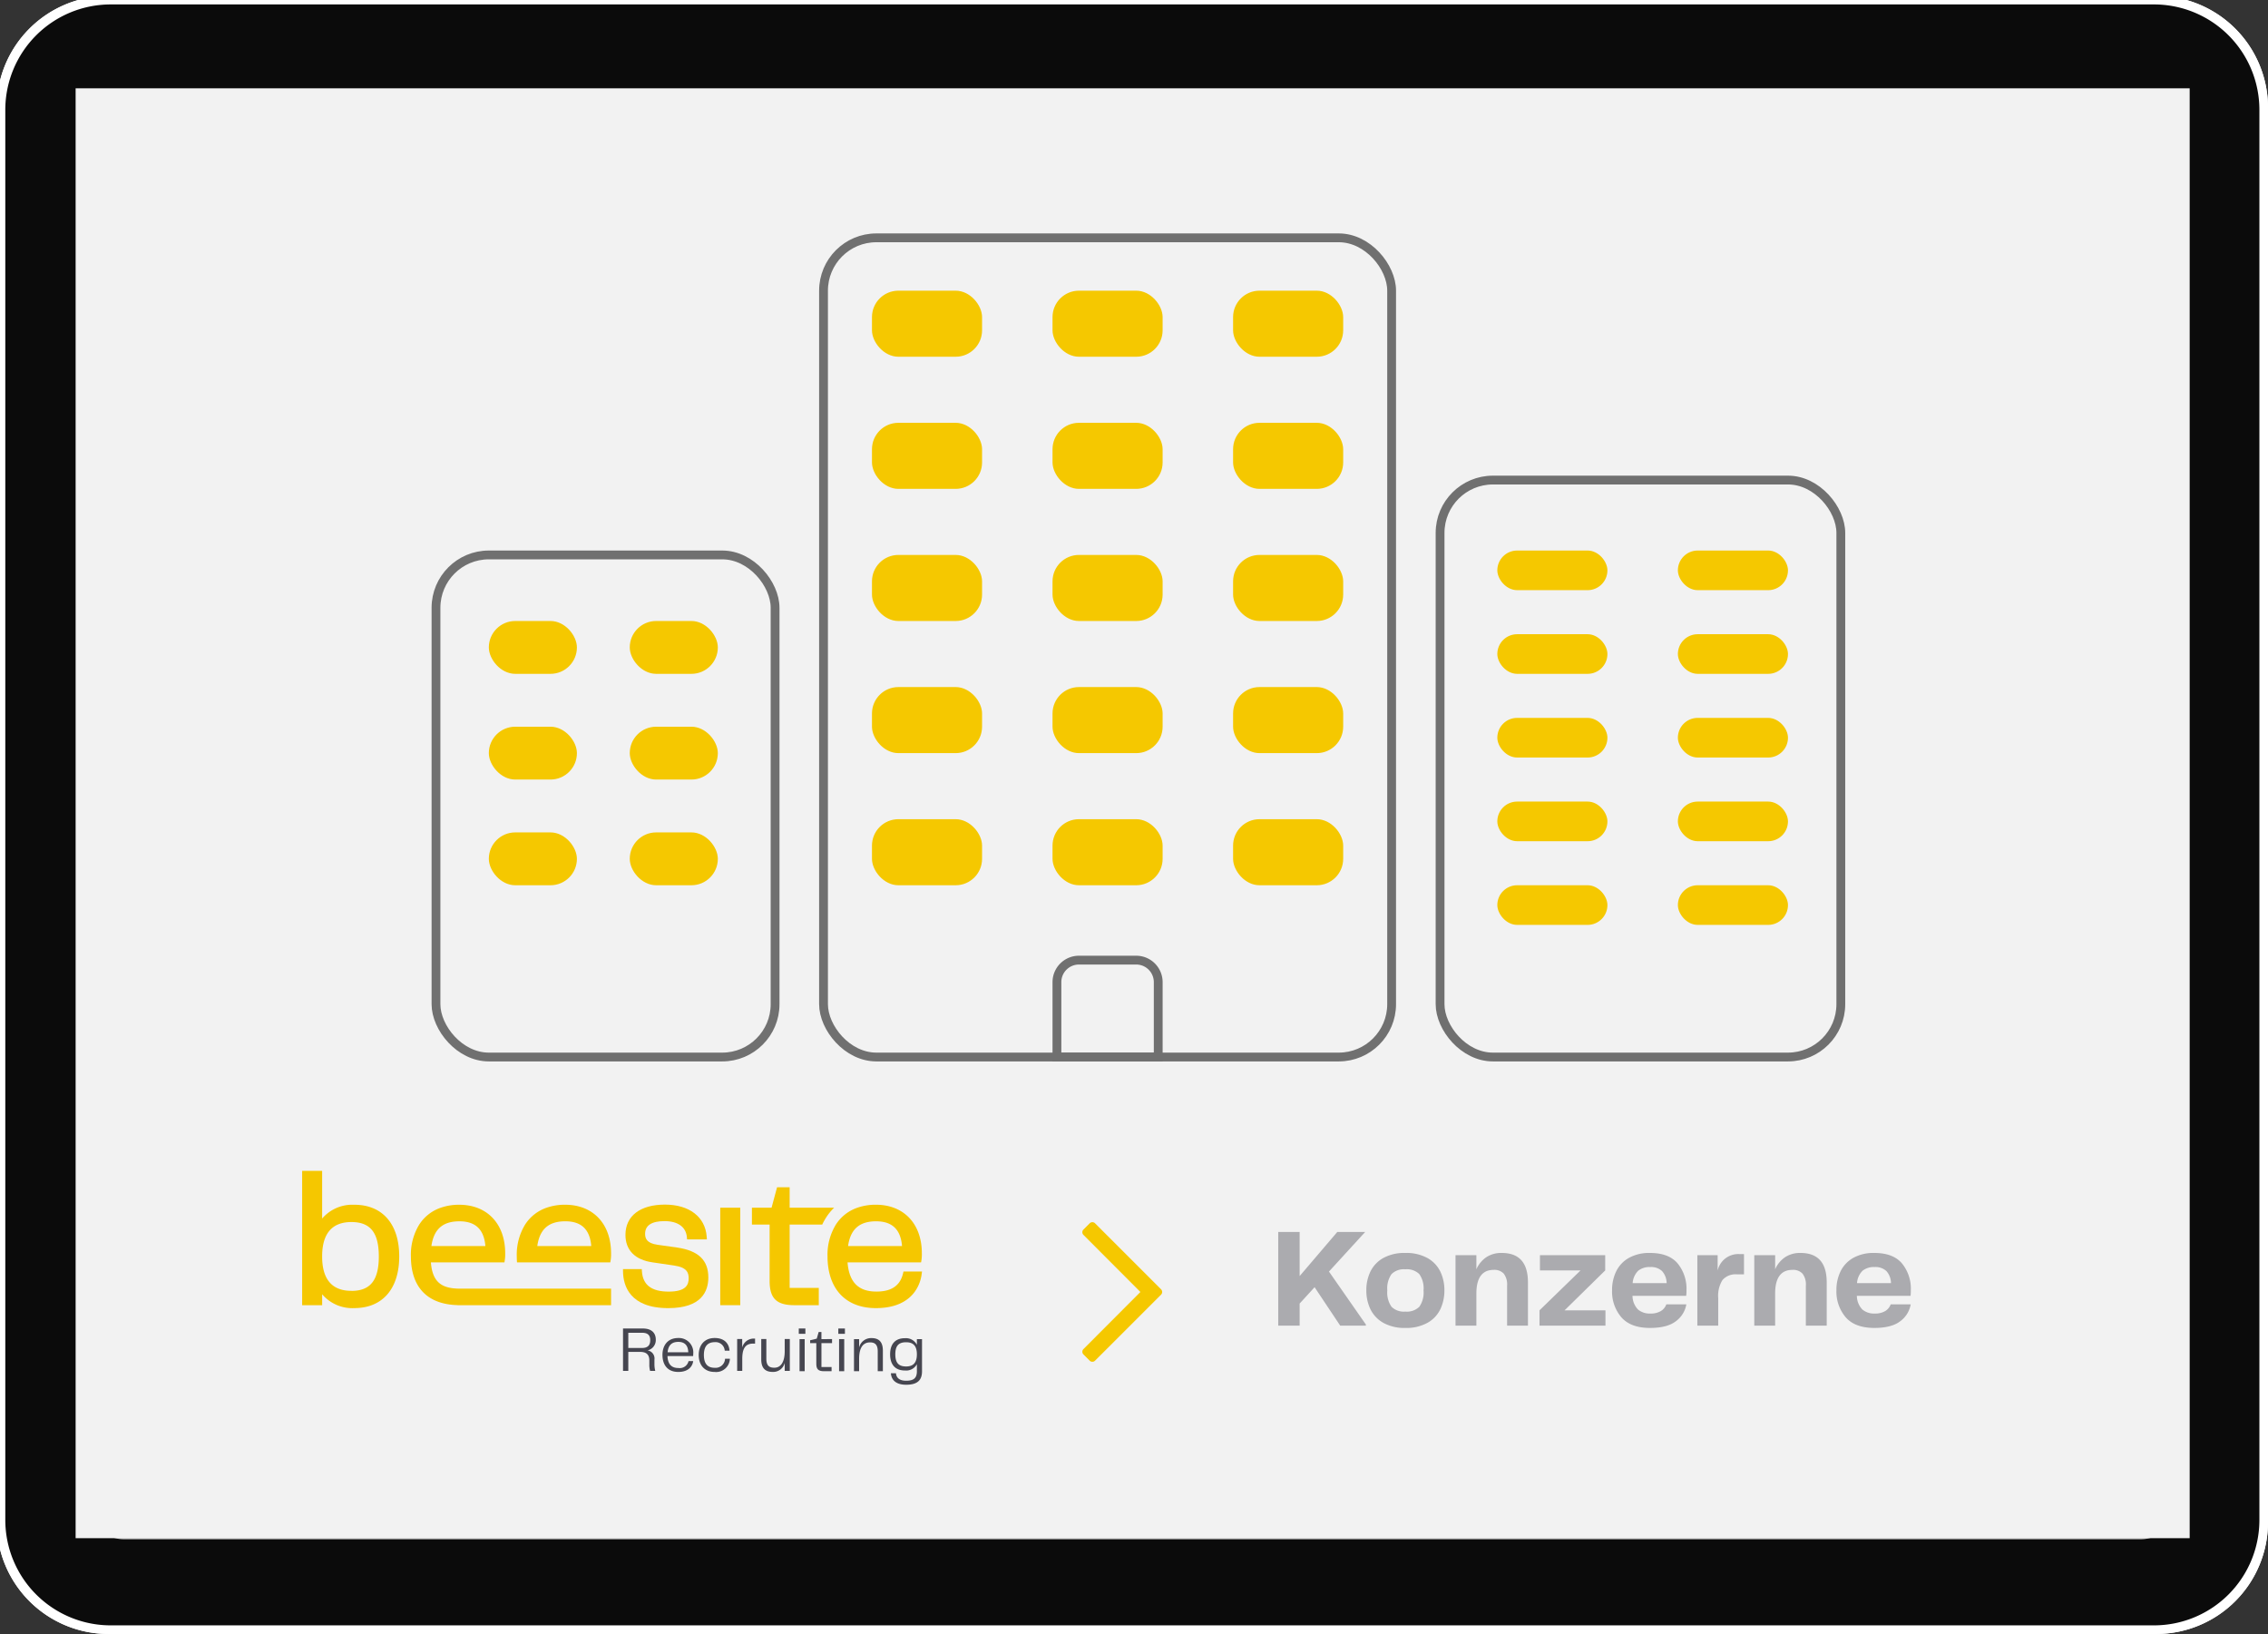 <svg xmlns="http://www.w3.org/2000/svg" xmlns:xlink="http://www.w3.org/1999/xlink" width="515" height="371" viewBox="0 0 515 371">
  <rect x="0" y="0" width="515" height="371" fill="#333333" stroke="none"/>
  <defs>
    <clipPath id="clip-path">
      <path id="Pfad_1850" data-name="Pfad 1850" d="M0-73.918H140.762v-48.567H0Z" transform="translate(0 122.485)" fill="none"/>
    </clipPath>
    <clipPath id="clip-img-graphic-beesite-konzerne">
      <rect width="515" height="371"/>
    </clipPath>
  </defs>
  <g id="img-graphic-beesite-konzerne" clip-path="url(#clip-img-graphic-beesite-konzerne)">
    <g id="Gruppe_10216" data-name="Gruppe 10216">
      <path id="Pfad_1" data-name="Pfad 1" d="M25.522,371.948a25.406,25.406,0,0,1-25.4-25.415V25.416A25.406,25.406,0,0,1,25.522,0H490.479a25.406,25.406,0,0,1,25.4,25.416V346.533a25.406,25.406,0,0,1-25.4,25.415Z" transform="translate(-0.875 -0.948)" fill="#fff"/>
      <path id="Pfad_2" data-name="Pfad 2" d="M26.01,369.993A23.94,23.94,0,0,1,2.078,346.044V25.9A23.94,23.94,0,0,1,26.01,1.955H489.99A23.94,23.94,0,0,1,513.921,25.9V346.044a23.94,23.94,0,0,1-23.931,23.949Z" transform="translate(-0.875 -0.948)" fill="#0b0b0b"/>
      <path id="Pfad_6" data-name="Pfad 6" d="M28.941,350.443a7.329,7.329,0,0,1-7.326-7.332V28.837a7.329,7.329,0,0,1,7.326-7.331h458.12a7.329,7.329,0,0,1,7.326,7.331V343.111a7.329,7.329,0,0,1-7.326,7.332Z" transform="translate(-0.875 -0.948)" fill="#c4c4c4"/>
      <rect id="Rechteck_1" data-name="Rechteck 1" width="480.042" height="329.198" transform="translate(17.172 20.052)" fill="#f2f2f2"/>
      <g id="Gruppe_10015" data-name="Gruppe 10015" transform="translate(194.143 106.482)">
        <path id="Pfad_1954" data-name="Pfad 1954" d="M2.3,0H121.522a2.3,2.3,0,1,1,0,4.608H2.3A2.3,2.3,0,0,1,2.3,0Z" transform="translate(0 0)" fill="#ababaf"/>
        <path id="Pfad_1961" data-name="Pfad 1961" d="M2.3,0H121.522a2.3,2.3,0,1,1,0,4.608H2.3A2.3,2.3,0,0,1,2.3,0Z" transform="translate(0 6.796)" fill="#ababaf"/>
        <path id="Pfad_1962" data-name="Pfad 1962" d="M2.3,0H58.491a2.3,2.3,0,0,1,0,4.608H2.3A2.3,2.3,0,0,1,2.3,0Z" transform="translate(0 13.591)" fill="#ababaf"/>
      </g>
      <path id="Pfad_1992" data-name="Pfad 1992" d="M57.286,48.389l3.077,6.235a1.474,1.474,0,0,0,1.11.807l6.882,1a1.475,1.475,0,0,1,.817,2.516L64.193,63.8a1.476,1.476,0,0,0-.424,1.306l1.175,6.853a1.475,1.475,0,0,1-2.14,1.555L56.65,70.278a1.475,1.475,0,0,0-1.372,0l-6.155,3.236a1.475,1.475,0,0,1-2.14-1.555l1.175-6.853a1.473,1.473,0,0,0-.424-1.306l-4.979-4.853a1.475,1.475,0,0,1,.817-2.516l6.881-1a1.474,1.474,0,0,0,1.11-.807l3.077-6.235A1.475,1.475,0,0,1,57.286,48.389Z" transform="translate(313.115 229.503)" fill="#7e40fa" stroke="#7e40fa" stroke-miterlimit="10" stroke-width="2"/>
      <g id="Gruppe_9471" data-name="Gruppe 9471" transform="translate(361.053 228.74) rotate(-90)">
        <line id="Linie_3" data-name="Linie 3" x1="80.544" y2="0.215" transform="translate(1.326 7.211)" fill="none" stroke="#7d41fa" stroke-width="2"/>
        <path id="chevron-down" d="M14.733,7.622l-.664.656a.406.406,0,0,1-.57,0L7.426,2.288,1.352,8.278a.406.406,0,0,1-.57,0L.118,7.622a.4.4,0,0,1,0-.564L7.141.117a.406.406,0,0,1,.57,0l7.022,6.941A.4.4,0,0,1,14.733,7.622Z" transform="translate(0 14.851) rotate(-90)" fill="#7d41fa"/>
      </g>
      <line id="Linie_10" data-name="Linie 10" x1="18.522" transform="translate(350.75 145.912)" fill="none" stroke="#7e40fa" stroke-width="2"/>
      <path id="Pfad_1-2" data-name="Pfad 1" d="M25.522,371.948a25.406,25.406,0,0,1-25.4-25.415V25.416A25.406,25.406,0,0,1,25.522,0H490.479a25.406,25.406,0,0,1,25.4,25.416V346.533a25.406,25.406,0,0,1-25.4,25.415Z" transform="translate(-0.875 -0.948)" fill="#fff"/>
      <path id="Pfad_2-2" data-name="Pfad 2" d="M26.01,369.993A23.94,23.94,0,0,1,2.078,346.044V25.9A23.94,23.94,0,0,1,26.01,1.955H489.99A23.94,23.94,0,0,1,513.921,25.9V346.044a23.94,23.94,0,0,1-23.931,23.949Z" transform="translate(-0.875 -0.948)" fill="#0b0b0b"/>
      <path id="Pfad_6-2" data-name="Pfad 6" d="M28.941,350.443a7.329,7.329,0,0,1-7.326-7.332V28.837a7.329,7.329,0,0,1,7.326-7.331h458.12a7.329,7.329,0,0,1,7.326,7.331V343.111a7.329,7.329,0,0,1-7.326,7.332Z" transform="translate(-0.875 -0.948)" fill="#c4c4c4"/>
      <rect id="Rechteck_1-2" data-name="Rechteck 1" width="480.042" height="329.198" transform="translate(17.172 20.052)" fill="#f2f2f2"/>
      <g id="Gruppe_10200" data-name="Gruppe 10200" transform="translate(68.604 388.332)">
        <g id="Gruppe_9430" data-name="Gruppe 9430" transform="translate(0 -122.485)" clip-path="url(#clip-path)">
          <g id="Gruppe_9425" data-name="Gruppe 9425" transform="translate(72.864 35.796)">
            <path id="Pfad_1845" data-name="Pfad 1845" d="M-6.61-6.721c1.347,0,1.839-.681,1.839-1.781s-.565-1.665-1.824-1.665H-9.751v3.446Zm2.982,5.212H-4.8A5.065,5.065,0,0,1-4.974-3v-.883c0-1.376-.738-1.941-2.07-1.941H-9.751v4.314h-1.2v-9.628h4.488c1.983,0,2.953.984,2.953,2.534A2.387,2.387,0,0,1-5.379-6.171,1.873,1.873,0,0,1-3.816-4.057v1.013a6.071,6.071,0,0,0,.188,1.535" transform="translate(10.953 11.137)" fill="#464650"/>
          </g>
          <g id="Gruppe_9426" data-name="Gruppe 9426" transform="translate(81.822 37.953)">
            <path id="Pfad_1846" data-name="Pfad 1846" d="M-8.924-4.937C-8.982-6.6-9.836-7.3-11.183-7.3c-1.376,0-2.273.651-2.433,2.36Zm-5.864.594C-14.788-6.5-13.6-8.18-11.2-8.18a3.271,3.271,0,0,1,3.4,3.6,2.9,2.9,0,0,1-.029.507h-5.82c.087,1.983,1.042,2.707,2.49,2.707A2.044,2.044,0,0,0-8.866-2.939h1.057c-.145,1.1-.985,2.462-3.387,2.462-2.491,0-3.591-1.679-3.591-3.865" transform="translate(14.788 8.18)" fill="#464650"/>
          </g>
          <g id="Gruppe_9427" data-name="Gruppe 9427" transform="translate(90.057 37.954)">
            <path id="Pfad_1847" data-name="Pfad 1847" d="M-5.509,0c2.171,0,3.257,1.2,3.373,2.881H-3.222A2.073,2.073,0,0,0-5.466.941c-1.535,0-2.49.825-2.49,2.91s.927,2.91,2.447,2.91A2.154,2.154,0,0,0-3.15,4.705h1.1a3.126,3.126,0,0,1-3.46,3c-2.375,0-3.62-1.636-3.62-3.851S-7.855,0-5.509,0" transform="translate(9.129)" fill="#464650"/>
          </g>
          <g id="Gruppe_9428" data-name="Gruppe 9428" transform="translate(98.784 38.084)">
            <path id="Pfad_1848" data-name="Pfad 1848" d="M0-.154H1.144V1.771A2.7,2.7,0,0,1,3.808-.256h.26V.888H3.75C1.607.815,1.159,2.379,1.159,4.42V7.084H0Z" transform="translate(0 0.256)" fill="#464650"/>
          </g>
          <g id="Gruppe_9429" data-name="Gruppe 9429" transform="translate(104.255 38.185)">
            <path id="Pfad_1849" data-name="Pfad 1849" d="M0-7.029v-4.618H1.158v4.488c0,1.607.709,2.027,1.81,2.027,1.505,0,2.36-1.347,2.36-3.749v-2.765H6.486v7.239H5.328V-6.233A2.689,2.689,0,0,1,2.635-4.177C.81-4.177,0-5.132,0-7.029" transform="translate(0 11.647)" fill="#464650"/>
          </g>
        </g>
        <path id="Pfad_1851" data-name="Pfad 1851" d="M284.6-29.8h1.166v7.289H284.6Zm-.175-2.406h1.5V-31h-1.5Z" transform="translate(-171.649 -54.482)" fill="#464650"/>
        <g id="Gruppe_9432" data-name="Gruppe 9432" transform="translate(0 -122.485)" clip-path="url(#clip-path)">
          <g id="Gruppe_9431" data-name="Gruppe 9431" transform="translate(115.358 36.584)">
            <path id="Pfad_1852" data-name="Pfad 1852" d="M-2.13-10.96v-4.665h-1.4v-.656l1.5-.364.437-1.516h.626v1.618H1.442v.918H-.964V-10.2h2.3v.947H-.38c-1.385,0-1.75-.539-1.75-1.705" transform="translate(3.529 18.161)" fill="#464650"/>
          </g>
        </g>
        <path id="Pfad_1854" data-name="Pfad 1854" d="M307.241-29.8h1.167v7.289h-1.167Zm-.175-2.406h1.5V-31h-1.5Z" transform="translate(-185.311 -54.482)" fill="#464650"/>
        <g id="Gruppe_9436" data-name="Gruppe 9436" transform="translate(0 -122.485)" clip-path="url(#clip-path)">
          <g id="Gruppe_9433" data-name="Gruppe 9433" transform="translate(125.312 37.969)">
            <path id="Pfad_1855" data-name="Pfad 1855" d="M0-.355H1.167v1.91A2.8,2.8,0,0,1,3.95-.589C5.787-.589,6.56.4,6.56,2.283V6.934H5.393V2.414C5.393.855,4.709.388,3.644.388c-1.618,0-2.478,1.254-2.478,3.761V6.934H0Z" transform="translate(0 0.589)" fill="#464650"/>
          </g>
          <g id="Gruppe_9434" data-name="Gruppe 9434" transform="translate(133.516 37.998)">
            <path id="Pfad_1856" data-name="Pfad 1856" d="M-5.526-9.762c1.559,0,2.449-.772,2.449-2.755s-.889-2.741-2.449-2.741c-1.663,0-2.449.772-2.449,2.741s.787,2.755,2.449,2.755M-8.981-8.217h1.152c.088.962.7,1.692,2.318,1.692,1.72,0,2.435-.6,2.435-2.158v-1.589A2.76,2.76,0,0,1-5.788-8.844c-2.289,0-3.368-1.428-3.368-3.673s1.079-3.659,3.368-3.659a2.8,2.8,0,0,1,2.711,1.487v-1.282h1.166v7.3c0,1.939-.948,3.061-3.6,3.061-2.172,0-3.339-.948-3.47-2.61" transform="translate(9.156 16.176)" fill="#464650"/>
          </g>
          <g id="Gruppe_9435" data-name="Gruppe 9435" transform="translate(72.864 7.66)">
            <path id="Pfad_1857" data-name="Pfad 1857" d="M-18.767-14.848l-4.479-.629c-2.5-.353-2.833-1.461-2.833-2.5,0-1.9,1.485-2.875,4.42-2.875,2.994,0,4.839,1.312,5.061,3.6l.048.545h4.5l-.048-.641c-.335-4.473-3.965-7.253-9.474-7.253-5.618,0-8.971,2.569-8.971,6.875,0,3.48,2.21,5.7,6.2,6.246l4.863.713c2.893.413,3.294,1.629,3.294,2.88,0,1.414-.515,3.042-4.552,3.042-3.851,0-5.833-1.491-6.061-4.552l-.036-.557H-31.1l.006.611c.06,3.079,1.473,8.247,10.271,8.247,7.522,0,9.1-3.785,9.1-6.959,0-3.917-2.234-6.073-7.043-6.791" transform="translate(31.098 24.604)" fill="#f5c700"/>
          </g>
        </g>
        <path id="Pfad_1859" data-name="Pfad 1859" d="M239.448-79.25h4.546v-22.129h-4.546Z" transform="translate(-144.504 -12.737)" fill="#f5c700"/>
        <g id="Gruppe_9442" data-name="Gruppe 9442" transform="translate(0 -122.485)" clip-path="url(#clip-path)">
          <g id="Gruppe_9437" data-name="Gruppe 9437" transform="translate(102.14 3.719)">
            <path id="Pfad_1860" data-name="Pfad 1860" d="M-13.034-7.073V-11.72h-2.856l-1.252,4.647H-21.6V-3.24h4.019v12.8c0,3.958,1.575,5.5,5.623,5.5h5.54V11.139h-6.618V-3.24h7.4a13.177,13.177,0,0,1,.893-1.617A12.269,12.269,0,0,1-2.93-7.073Z" transform="translate(21.598 11.72)" fill="#f5c700"/>
          </g>
          <g id="Gruppe_9438" data-name="Gruppe 9438" transform="translate(48.736 7.696)">
            <path id="Pfad_1861" data-name="Pfad 1861" d="M-32.331-19.916l.084-.5a9.076,9.076,0,0,0,.09-1.563c0-6.7-4.1-11.026-10.432-11.026a12.5,12.5,0,0,0-4.186.671,9.416,9.416,0,0,0-4.9,3.833,13.054,13.054,0,0,0-1.893,7.186c0,.479.018.946.054,1.4Zm-10.217-9.33c3.647,0,5.582,1.838,5.893,5.623H-48.908c.539-3.833,2.575-5.623,6.36-5.623" transform="translate(53.573 33.002)" fill="#f5c700"/>
          </g>
          <g id="Gruppe_9439" data-name="Gruppe 9439" transform="translate(24.694 7.696)">
            <path id="Pfad_1862" data-name="Pfad 1862" d="M-6.918-19.916h16.7l.084-.5a9.076,9.076,0,0,0,.09-1.563C9.953-28.671,5.856-33-.48-33a12.509,12.509,0,0,0-4.186.671,9.416,9.416,0,0,0-4.9,3.833,13.054,13.054,0,0,0-1.892,7.186c0,7.245,3.968,10.941,10.621,11.1v.015H33.994v-3.758H-.446c-4.04-.032-6.116-1.471-6.472-5.958m6.48-9.33c3.647,0,5.581,1.838,5.893,5.623H-6.8c.539-3.833,2.575-5.623,6.36-5.623" transform="translate(11.463 33.001)" fill="#f5c700"/>
          </g>
          <g id="Gruppe_9440" data-name="Gruppe 9440" transform="translate(0 0)">
            <path id="Pfad_1863" data-name="Pfad 1863" d="M-18.047-11.722A9.023,9.023,0,0,0-25.36-8.6V-19.423H-29.9v30.5h4.545V8.6a8.991,8.991,0,0,0,7.312,3.138c6.378,0,10.187-4.384,10.187-11.732s-3.809-11.732-10.187-11.732m-.665,19.547C-23.12,7.826-25.36,5.2-25.36.01S-23.12-7.8-18.712-7.8c4.3,0,6.222,2.414,6.222,7.815s-1.923,7.815-6.222,7.815" transform="translate(29.905 19.423)" fill="#f5c700"/>
          </g>
          <g id="Gruppe_9441" data-name="Gruppe 9441" transform="translate(119.304 7.696)">
            <path id="Pfad_1864" data-name="Pfad 1864" d="M-26.251-23.07l-.108.455c-.659,2.761-2.629,4.1-6.031,4.1-4.1,0-6.2-2.108-6.564-6.63h16.7l.084-.5a9.08,9.08,0,0,0,.09-1.563c0-6.7-4.1-11.025-10.432-11.025a12.5,12.5,0,0,0-4.186.671,9.415,9.415,0,0,0-4.9,3.833A13.056,13.056,0,0,0-43.5-26.538c0,7.378,4.108,11.78,10.983,11.78,8.708,0,10.151-5.845,10.384-7.636l.09-.677Zm-6.222-11.4c3.647,0,5.581,1.839,5.893,5.623H-38.833c.539-3.832,2.575-5.623,6.36-5.623" transform="translate(43.498 38.228)" fill="#f5c700"/>
          </g>
        </g>
      </g>
      <g id="Rechteck_2355" data-name="Rechteck 2355" transform="translate(186 53)" fill="none" stroke="#707070" stroke-width="2">
        <rect width="131" height="188" rx="13" stroke="none"/>
        <rect x="1" y="1" width="129" height="186" rx="12" fill="none"/>
      </g>
      <g id="Rechteck_2356" data-name="Rechteck 2356" transform="translate(326 108)" fill="none" stroke="#707070" stroke-width="2">
        <rect width="93" height="133" rx="13" stroke="none"/>
        <rect x="1" y="1" width="91" height="131" rx="12" fill="none"/>
      </g>
      <g id="Rechteck_2357" data-name="Rechteck 2357" transform="translate(98 125)" fill="none" stroke="#707070" stroke-width="2">
        <rect width="79" height="116" rx="13" stroke="none"/>
        <rect x="1" y="1" width="77" height="114" rx="12" fill="none"/>
      </g>
      <g id="Gruppe_10205" data-name="Gruppe 10205" transform="translate(0 6)">
        <rect id="Rechteck_2369" data-name="Rechteck 2369" width="25" height="15" rx="6" transform="translate(198 150)" fill="#f5c800"/>
        <rect id="Rechteck_2368" data-name="Rechteck 2368" width="25" height="15" rx="6" transform="translate(239 150)" fill="#f5c800"/>
        <rect id="Rechteck_2367" data-name="Rechteck 2367" width="25" height="15" rx="6" transform="translate(280 150)" fill="#f5c800"/>
      </g>
      <g id="Gruppe_10206" data-name="Gruppe 10206" transform="translate(0 -24)">
        <rect id="Rechteck_2369-2" data-name="Rechteck 2369" width="25" height="15" rx="6" transform="translate(198 150)" fill="#f5c800"/>
        <rect id="Rechteck_2368-2" data-name="Rechteck 2368" width="25" height="15" rx="6" transform="translate(239 150)" fill="#f5c800"/>
        <rect id="Rechteck_2367-2" data-name="Rechteck 2367" width="25" height="15" rx="6" transform="translate(280 150)" fill="#f5c800"/>
      </g>
      <g id="Gruppe_10207" data-name="Gruppe 10207" transform="translate(0 -54)">
        <rect id="Rechteck_2369-3" data-name="Rechteck 2369" width="25" height="15" rx="6" transform="translate(198 150)" fill="#f5c800"/>
        <rect id="Rechteck_2368-3" data-name="Rechteck 2368" width="25" height="15" rx="6" transform="translate(239 150)" fill="#f5c800"/>
        <rect id="Rechteck_2367-3" data-name="Rechteck 2367" width="25" height="15" rx="6" transform="translate(280 150)" fill="#f5c800"/>
      </g>
      <g id="Gruppe_10208" data-name="Gruppe 10208" transform="translate(0 -84)">
        <rect id="Rechteck_2369-4" data-name="Rechteck 2369" width="25" height="15" rx="6" transform="translate(198 150)" fill="#f5c800"/>
        <rect id="Rechteck_2368-4" data-name="Rechteck 2368" width="25" height="15" rx="6" transform="translate(239 150)" fill="#f5c800"/>
        <rect id="Rechteck_2367-4" data-name="Rechteck 2367" width="25" height="15" rx="6" transform="translate(280 150)" fill="#f5c800"/>
      </g>
      <g id="Gruppe_10204" data-name="Gruppe 10204" transform="translate(0 15)">
        <rect id="Rechteck_2372" data-name="Rechteck 2372" width="25" height="15" rx="6" transform="translate(198 171)" fill="#f5c800"/>
        <rect id="Rechteck_2371" data-name="Rechteck 2371" width="25" height="15" rx="6" transform="translate(239 171)" fill="#f5c800"/>
        <rect id="Rechteck_2370" data-name="Rechteck 2370" width="25" height="15" rx="6" transform="translate(280 171)" fill="#f5c800"/>
      </g>
      <g id="Gruppe_10211" data-name="Gruppe 10211" transform="translate(111 189.158)">
        <rect id="Rechteck_2374" data-name="Rechteck 2374" width="20" height="12" rx="6" transform="translate(0 -0.158)" fill="#f5c800"/>
        <rect id="Rechteck_2373" data-name="Rechteck 2373" width="20" height="12" rx="6" transform="translate(32 -0.158)" fill="#f5c800"/>
      </g>
      <g id="Gruppe_10210" data-name="Gruppe 10210" transform="translate(111 165.474)">
        <rect id="Rechteck_2376" data-name="Rechteck 2376" width="20" height="12" rx="6" transform="translate(0 -0.474)" fill="#f5c800"/>
        <rect id="Rechteck_2375" data-name="Rechteck 2375" width="20" height="12" rx="6" transform="translate(32 -0.474)" fill="#f5c800"/>
      </g>
      <g id="Gruppe_10201" data-name="Gruppe 10201" transform="translate(0 15)">
        <rect id="Rechteck_2378" data-name="Rechteck 2378" width="25" height="9" rx="4.5" transform="translate(340 110)" fill="#f5c800"/>
        <rect id="Rechteck_2377" data-name="Rechteck 2377" width="25" height="9" rx="4.5" transform="translate(381 110)" fill="#f5c800"/>
      </g>
      <g id="Gruppe_10212" data-name="Gruppe 10212" transform="translate(0 34)">
        <rect id="Rechteck_2378-2" data-name="Rechteck 2378" width="25" height="9" rx="4.5" transform="translate(340 110)" fill="#f5c800"/>
        <rect id="Rechteck_2377-2" data-name="Rechteck 2377" width="25" height="9" rx="4.5" transform="translate(381 110)" fill="#f5c800"/>
      </g>
      <g id="Gruppe_10213" data-name="Gruppe 10213" transform="translate(0 53)">
        <rect id="Rechteck_2378-3" data-name="Rechteck 2378" width="25" height="9" rx="4.5" transform="translate(340 110)" fill="#f5c800"/>
        <rect id="Rechteck_2377-3" data-name="Rechteck 2377" width="25" height="9" rx="4.5" transform="translate(381 110)" fill="#f5c800"/>
      </g>
      <g id="Gruppe_10214" data-name="Gruppe 10214" transform="translate(0 72)">
        <rect id="Rechteck_2378-4" data-name="Rechteck 2378" width="25" height="9" rx="4.5" transform="translate(340 110)" fill="#f5c800"/>
        <rect id="Rechteck_2377-4" data-name="Rechteck 2377" width="25" height="9" rx="4.5" transform="translate(381 110)" fill="#f5c800"/>
      </g>
      <g id="Gruppe_10215" data-name="Gruppe 10215" transform="translate(0 91)">
        <rect id="Rechteck_2378-5" data-name="Rechteck 2378" width="25" height="9" rx="4.5" transform="translate(340 110)" fill="#f5c800"/>
        <rect id="Rechteck_2377-5" data-name="Rechteck 2377" width="25" height="9" rx="4.5" transform="translate(381 110)" fill="#f5c800"/>
      </g>
      <g id="Gruppe_10209" data-name="Gruppe 10209" transform="translate(111 141)">
        <rect id="Rechteck_2378-6" data-name="Rechteck 2378" width="20" height="12" rx="6" transform="translate(0 0)" fill="#f5c800"/>
        <rect id="Rechteck_2377-6" data-name="Rechteck 2377" width="20" height="12" rx="6" transform="translate(32 0)" fill="#f5c800"/>
      </g>
      <g id="Rechteck_2379" data-name="Rechteck 2379" transform="translate(239 217)" fill="none" stroke="#707070" stroke-width="2">
        <path d="M6,0H19a6,6,0,0,1,6,6V24a0,0,0,0,1,0,0H0a0,0,0,0,1,0,0V6A6,6,0,0,1,6,0Z" stroke="none"/>
        <path d="M6,1H19a5,5,0,0,1,5,5V23a0,0,0,0,1,0,0H1a0,0,0,0,1,0,0V6A5,5,0,0,1,6,1Z" fill="none"/>
      </g>
      <path id="chevron-down-2" data-name="chevron-down" d="M31.444,16.457l-1.417,1.417a.86.86,0,0,1-1.217,0L15.848,4.941,2.886,17.875a.86.86,0,0,1-1.217,0L.252,16.457a.86.86,0,0,1,0-1.217L15.24.252a.86.86,0,0,1,1.217,0L31.444,15.241A.86.86,0,0,1,31.444,16.457Z" transform="translate(263.896 277.502) rotate(90)" fill="#f5c800"/>
      <path id="Pfad_2087" data-name="Pfad 2087" d="M1.856-21.28H6.72v10.016L15.264-21.28H21.6l-8.224,8.992L21.76-.256V0H15.936L10.112-8.736,6.72-5.024V0H1.856ZM30.72.512A9.783,9.783,0,0,1,25.7-.656a7.172,7.172,0,0,1-2.912-3.088,9.725,9.725,0,0,1-.928-4.288,9.651,9.651,0,0,1,.928-4.256A7.078,7.078,0,0,1,25.7-15.36a9.893,9.893,0,0,1,5.024-1.152,9.872,9.872,0,0,1,5.04,1.168,7.049,7.049,0,0,1,2.912,3.088,9.718,9.718,0,0,1,.912,4.224,9.9,9.9,0,0,1-.912,4.272,7.029,7.029,0,0,1-2.912,3.1A9.872,9.872,0,0,1,30.72.512ZM26.624-8a5.619,5.619,0,0,0,.96,3.712A3.99,3.99,0,0,0,30.72-3.2a4.036,4.036,0,0,0,3.168-1.088A5.619,5.619,0,0,0,34.848-8a5.619,5.619,0,0,0-.96-3.712A4.036,4.036,0,0,0,30.72-12.8a3.99,3.99,0,0,0-3.136,1.088A5.619,5.619,0,0,0,26.624-8Zm15.488-8h4.736v3.2a6.422,6.422,0,0,1,2.24-2.736,6.127,6.127,0,0,1,3.52-.976q5.952,0,5.952,6.688V0H53.824V-9.088a4.012,4.012,0,0,0-.768-2.736,2.91,2.91,0,0,0-2.272-.848q-3.936,0-3.936,5.408V0H42.112ZM61.184-3.488,70.5-12.544H61.28V-16H76.1v3.456L66.88-3.488h9.28V0H61.184Zm25.088,4q-4.384,0-6.5-2.416a8.972,8.972,0,0,1-2.112-6.128,9.661,9.661,0,0,1,.944-4.32,7.06,7.06,0,0,1,2.88-3.04,9.422,9.422,0,0,1,4.784-1.12q4.256,0,6.272,2.368a9.052,9.052,0,0,1,2.016,6.08,8.433,8.433,0,0,1-.064,1.28H82.3a4.555,4.555,0,0,0,1.232,3.1,4.1,4.1,0,0,0,2.832.928,4.421,4.421,0,0,0,2.368-.56,2.952,2.952,0,0,0,1.248-1.52h4.544a5.989,5.989,0,0,1-2.352,3.808Q90.208.512,86.272.512ZM90.048-9.664a4.149,4.149,0,0,0-1.04-2.736,3.621,3.621,0,0,0-2.672-.912,4.091,4.091,0,0,0-2.736.832,4.407,4.407,0,0,0-1.264,2.816ZM97.024-16h4.608v3.488a4.793,4.793,0,0,1,4.928-3.744h1.056v4.608h-1.568a3.91,3.91,0,0,0-3.312,1.28A6.741,6.741,0,0,0,101.76-6.3V0H97.024Zm12.928,0h4.736v3.2a6.422,6.422,0,0,1,2.24-2.736,6.127,6.127,0,0,1,3.52-.976q5.952,0,5.952,6.688V0h-4.736V-9.088a4.012,4.012,0,0,0-.768-2.736,2.91,2.91,0,0,0-2.272-.848q-3.936,0-3.936,5.408V0h-4.736ZM137.216.512q-4.384,0-6.5-2.416a8.972,8.972,0,0,1-2.112-6.128,9.661,9.661,0,0,1,.944-4.32,7.06,7.06,0,0,1,2.88-3.04,9.422,9.422,0,0,1,4.784-1.12q4.256,0,6.272,2.368a9.052,9.052,0,0,1,2.016,6.08,8.433,8.433,0,0,1-.064,1.28H133.248a4.555,4.555,0,0,0,1.232,3.1,4.1,4.1,0,0,0,2.832.928,4.421,4.421,0,0,0,2.368-.56,2.952,2.952,0,0,0,1.248-1.52h4.544a5.989,5.989,0,0,1-2.352,3.808Q141.152.512,137.216.512Zm3.776-10.176a4.149,4.149,0,0,0-1.04-2.736,3.621,3.621,0,0,0-2.672-.912,4.091,4.091,0,0,0-2.736.832,4.407,4.407,0,0,0-1.264,2.816Z" transform="translate(288.396 301)" fill="#ababaf"/>
    </g>
  </g>
</svg>
